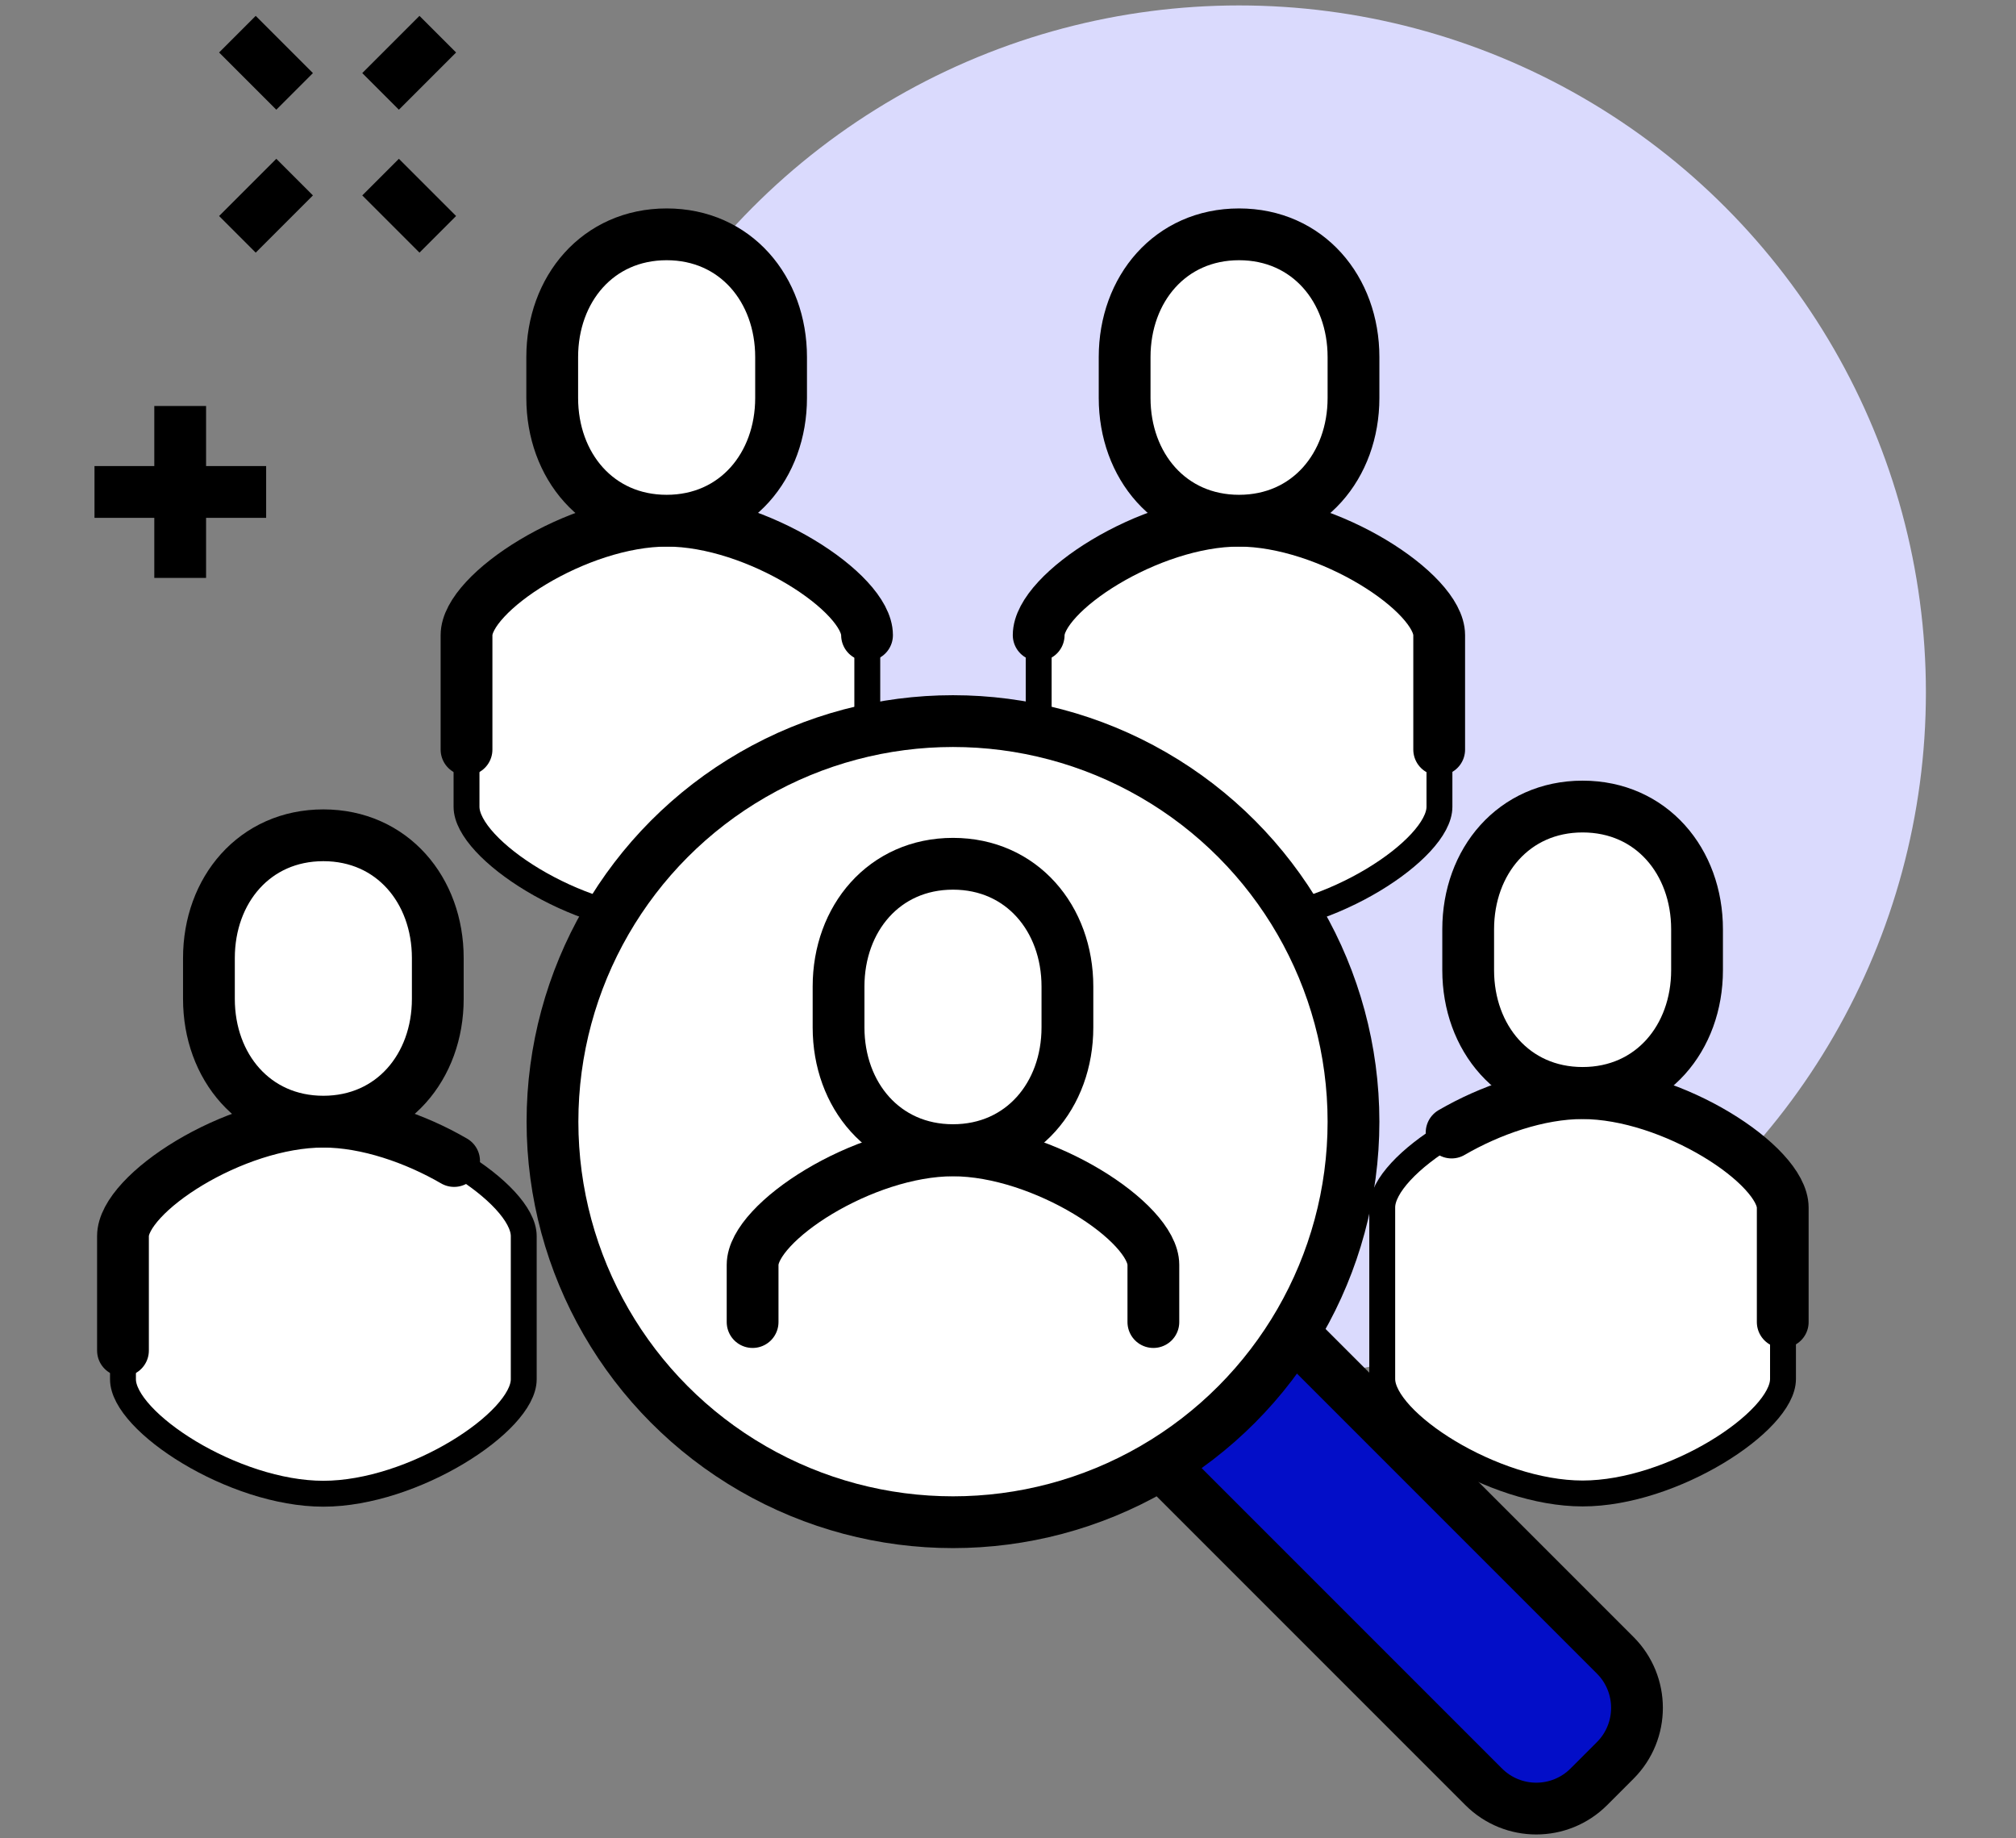 <svg xmlns="http://www.w3.org/2000/svg" id="Layer_21" data-name="Layer 21" viewBox="0 0 77.87 71"><rect x="0" y="0" width="77.87" height="71" fill="#808080" stroke="none"/><defs><style>      .cls-1 {        stroke-linecap: round;      }      .cls-1, .cls-2, .cls-3, .cls-4, .cls-5, .cls-6 {        stroke: #000;      }      .cls-1, .cls-4, .cls-5, .cls-6 {        stroke-width: 2px;      }      .cls-1, .cls-4, .cls-6 {        fill: none;      }      .cls-1, .cls-5, .cls-6 {        stroke-linejoin: round;      }      .cls-2 {        fill: #030ec8;      }      .cls-2, .cls-3, .cls-4 {        stroke-miterlimit: 10;      }      .cls-3, .cls-5 {        fill: #fff;      }      .cls-7 {        fill: #dadafd;        stroke-width: 0px;      }    </style></defs><circle class="cls-7" cx="47.86" cy="26.74" r="26.53"></circle><path class="cls-3" d="m12.49,43.32c-3.48,0-7.74,2.78-7.74,4.42v5.53c0,1.64,4.26,4.42,7.74,4.42s7.74-2.78,7.74-4.42v-5.53c0-1.64-4.26-4.42-7.74-4.42Z"></path><path class="cls-3" d="m25.76,20.11c-3.48,0-7.74,2.78-7.74,4.42v6.63c0,1.64,4.26,4.42,7.74,4.42s7.74-2.78,7.74-4.42v-6.63c0-1.64-4.26-4.42-7.74-4.42Z"></path><path class="cls-3" d="m47.86,20.11c-3.48,0-7.74,2.78-7.74,4.42v6.63c0,1.64,4.26,4.42,7.74,4.42s7.74-2.78,7.74-4.42v-6.63c0-1.64-4.26-4.42-7.74-4.42Z"></path><path class="cls-3" d="m61.13,42.21c-3.48,0-7.74,2.78-7.74,4.42v6.63c0,1.64,4.26,4.42,7.74,4.42s7.74-2.78,7.74-4.42v-6.63c0-1.64-4.26-4.42-7.74-4.42Z"></path><path class="cls-2" d="m62.39,63.92l-12.44-12.44-5.1,5.06,12.46,12.46c1.12,1.12,2.94,1.12,4.06,0l1.02-1.02c1.12-1.12,1.12-2.94,0-4.06Z"></path><circle class="cls-5" cx="36.81" cy="43.32" r="15.47"></circle><path class="cls-1" d="m33.49,24.53c0-1.64-4.26-4.42-7.73-4.42s-7.74,2.78-7.74,4.42v4.42"></path><path class="cls-5" d="m25.75,20.11c-2.66,0-4.42-2.12-4.42-4.74v-1.58c0-2.62,1.76-4.74,4.42-4.74s4.42,2.12,4.42,4.74v1.58c0,2.62-1.76,4.74-4.42,4.74Z"></path><path class="cls-1" d="m17.54,44.84c-1.48-.86-3.36-1.52-5.05-1.52-3.48,0-7.74,2.78-7.74,4.42v4.42"></path><path class="cls-5" d="m12.49,43.32c-2.66,0-4.42-2.12-4.42-4.74v-1.58c0-2.62,1.76-4.74,4.42-4.74s4.42,2.12,4.42,4.74v1.58c0,2.62-1.76,4.74-4.42,4.74Z"></path><path class="cls-1" d="m44.55,51.06v-2.21c0-1.64-4.26-4.42-7.74-4.42s-7.74,2.78-7.74,4.42v2.21"></path><path class="cls-5" d="m36.81,44.42c-2.66,0-4.42-2.12-4.42-4.74v-1.58c0-2.62,1.76-4.74,4.42-4.74s4.42,2.12,4.42,4.74v1.58c0,2.62-1.76,4.74-4.42,4.74Z"></path><path class="cls-1" d="m40.12,24.53c0-1.64,4.26-4.42,7.73-4.42s7.74,2.78,7.74,4.42v4.42"></path><path class="cls-5" d="m47.86,20.11c2.66,0,4.42-2.12,4.42-4.74v-1.58c0-2.62-1.76-4.74-4.42-4.74s-4.42,2.12-4.42,4.74v1.58c0,2.62,1.76,4.74,4.42,4.74Z"></path><path class="cls-6" d="m49.95,51.49l12.44,12.44c1.12,1.12,1.12,2.94,0,4.06l-1.02,1.02c-1.12,1.12-2.94,1.12-4.06,0l-12.46-12.46"></path><path class="cls-1" d="m68.86,51.06v-4.42c0-1.64-4.26-4.42-7.74-4.42-1.69,0-3.57.66-5.05,1.52"></path><path class="cls-5" d="m61.13,42.21c2.66,0,4.42-2.12,4.42-4.74v-1.58c0-2.62-1.76-4.74-4.42-4.74s-4.42,2.12-4.42,4.74v1.58c0,2.62,1.76,4.74,4.42,4.74Z"></path><g><line class="cls-4" x1="11.38" y1="6.84" x2="9.17" y2="9.05"></line><line class="cls-4" x1="16.91" y1="1.32" x2="14.7" y2="3.53"></line><line class="cls-4" x1="14.7" y1="6.84" x2="16.91" y2="9.05"></line><line class="cls-4" x1="9.17" y1="1.32" x2="11.38" y2="3.53"></line></g><g><line class="cls-4" x1="6.96" y1="15.68" x2="6.96" y2="22.32"></line><line class="cls-4" x1="3.65" y1="19" x2="10.28" y2="19"></line></g></svg>